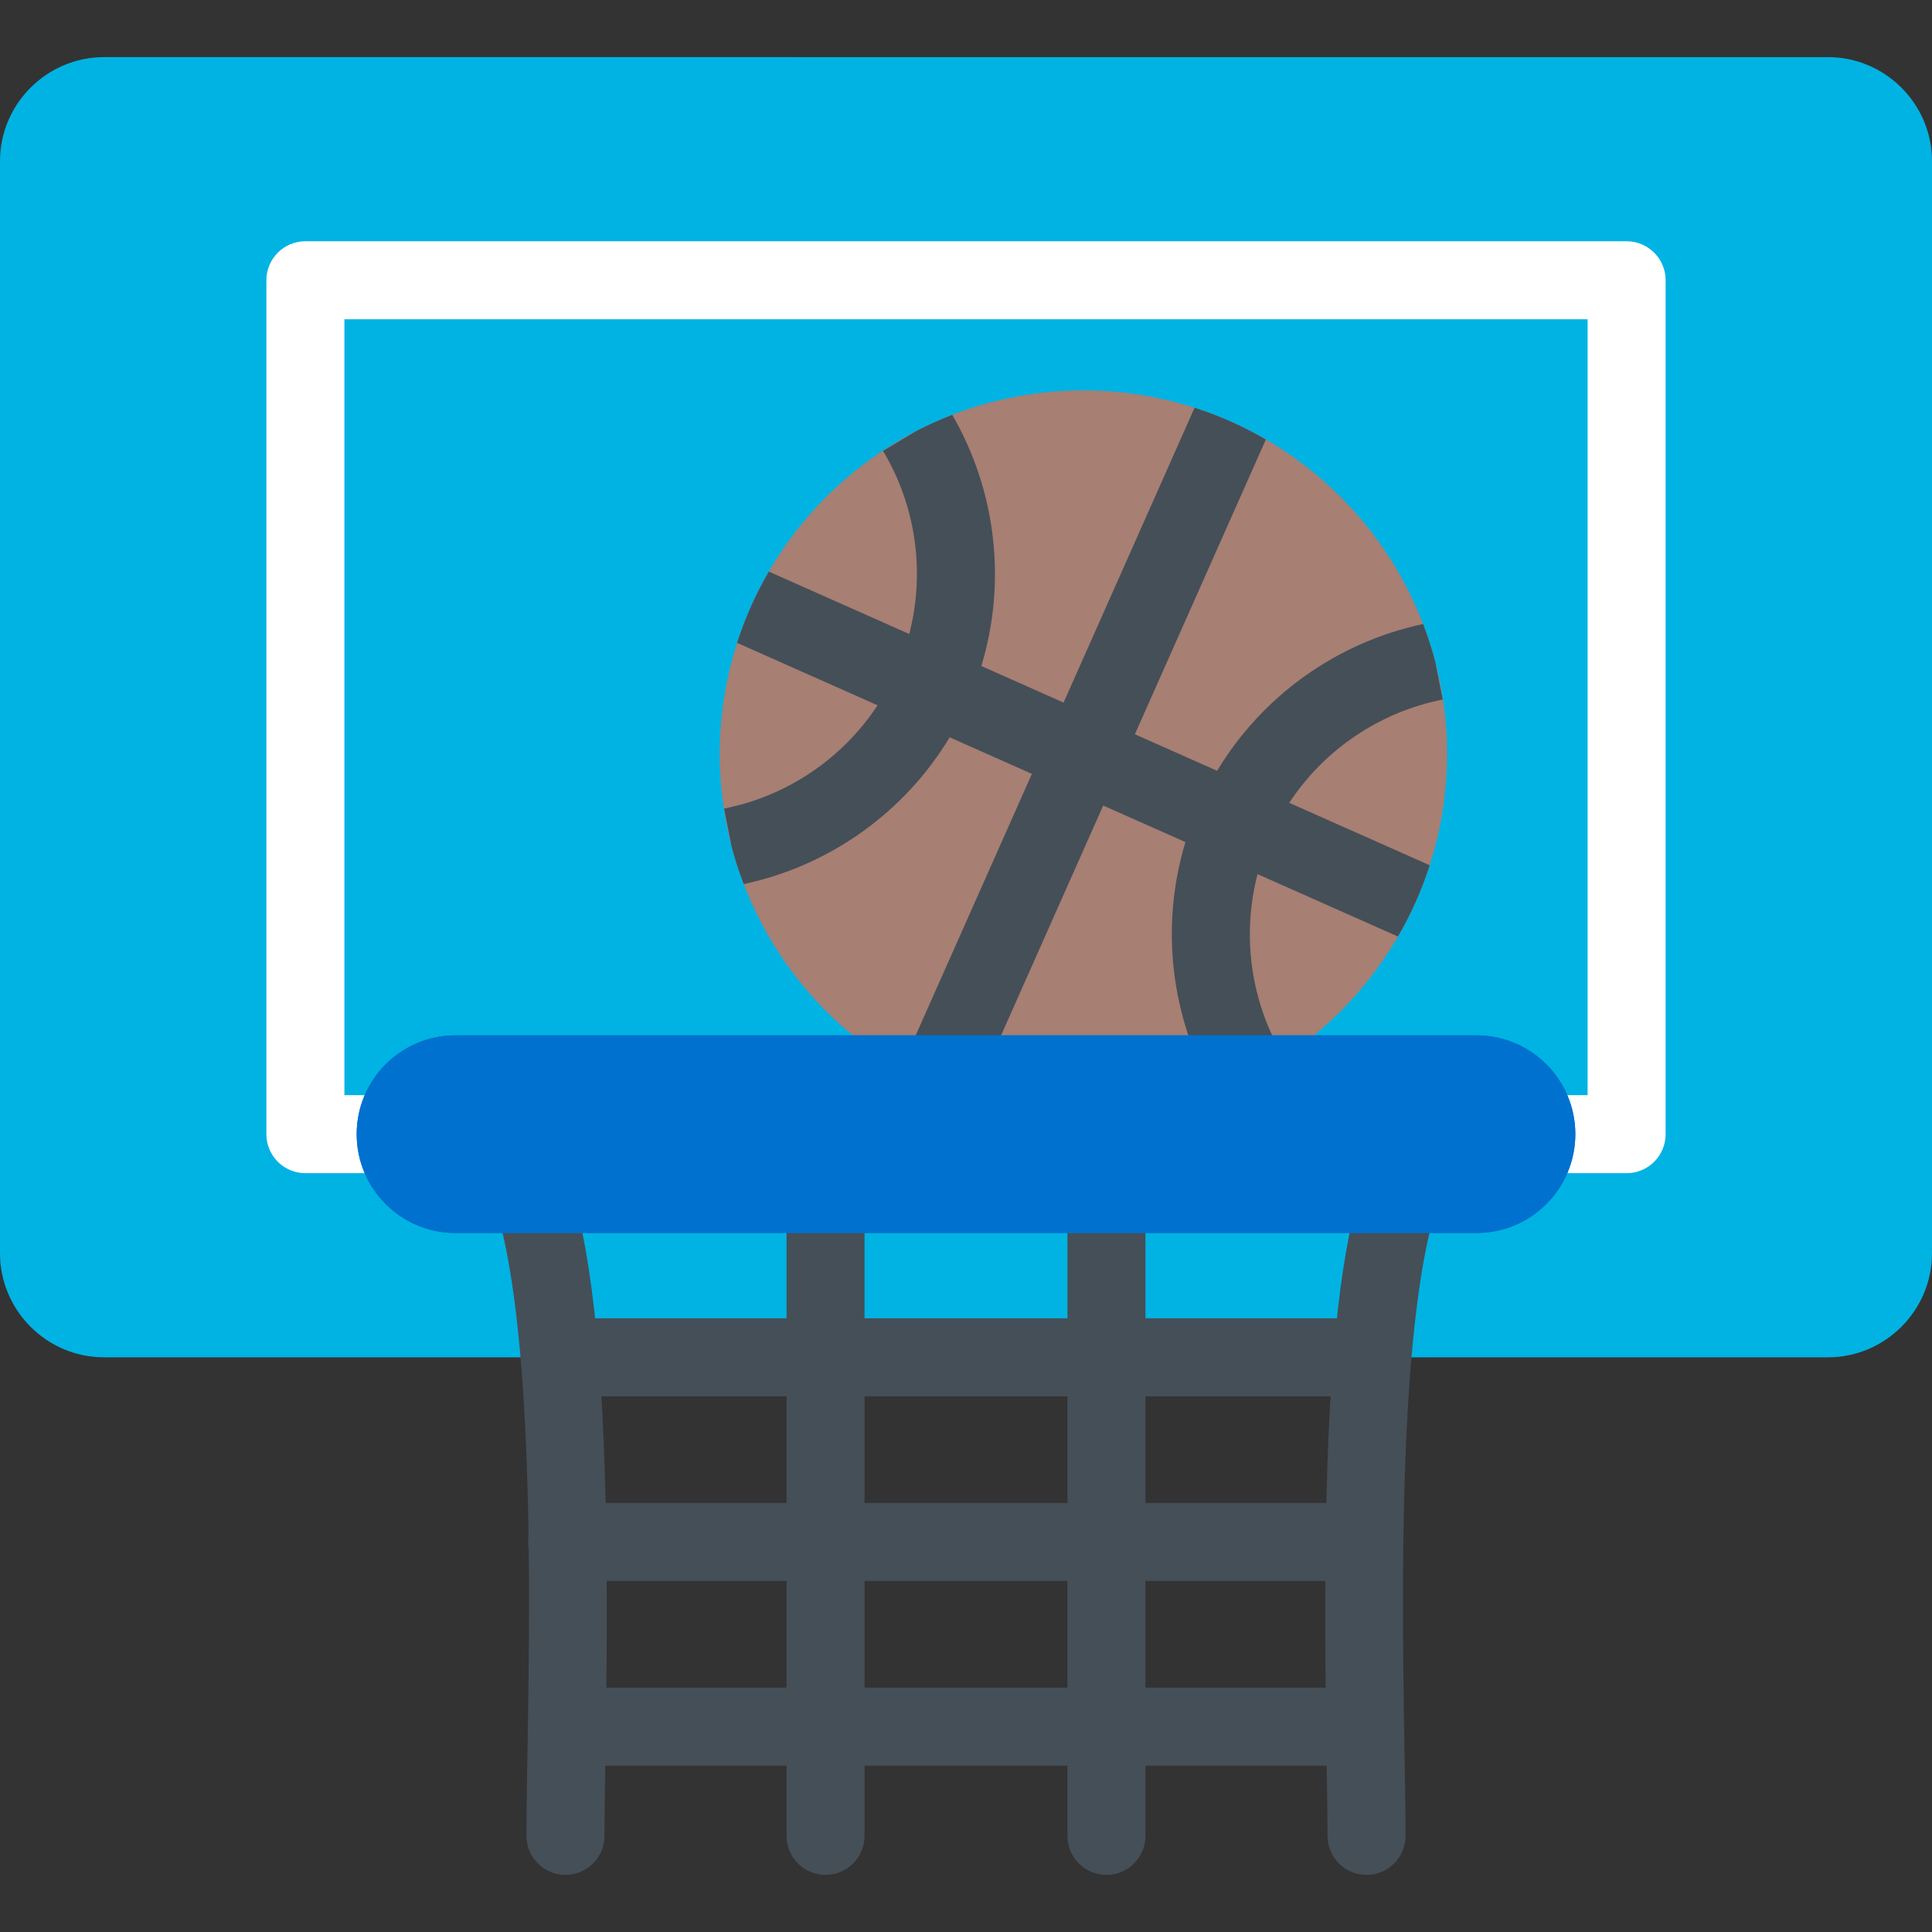 <?xml version="1.0" encoding="iso-8859-1"?>
<!-- Uploaded to: SVG Repo, www.svgrepo.com, Generator: SVG Repo Mixer Tools -->
<svg xmlns="http://www.w3.org/2000/svg" xmlns:xlink="http://www.w3.org/1999/xlink" version="1.1" id="Layer_1"  viewBox="0 0 371.419 371.419" xml:space="preserve" width="512" height="512">
<rect x="0" y="0" width="371.419" height="371.419" fill="#333333" stroke="none"/>
<g>
	<path style="fill:#00B3E3;" d="M371.419,30.979c0-11-9-20-20-20H20c-11,0-20,9-20,20V240.94c0,11,9,20,20,20h331.419   c11,0,20-9,20-20V30.979z"/>
	<path style="fill:#FFFFFF;" d="M312.71,225.539h-254c-4.142,0-7.5-3.358-7.5-7.5V53.88c0-4.142,3.358-7.5,7.5-7.5h254   c4.142,0,7.5,3.358,7.5,7.5v164.158C320.21,222.181,316.852,225.539,312.71,225.539z M66.21,210.539h239V61.38h-239V210.539z"/>
	<g>
		<g>
			<circle style="fill:#A77F73;" cx="208.279" cy="144.965" r="69.922"/>
			<path style="fill:#454F58;" d="M277.359,134.485l-1.447-7.306c-0.646-2.462-1.431-4.865-2.331-7.213     c-16.613,3.543-30.936,13.836-39.593,28.216l-15.81-7.025l25.181-56.668c-4.299-2.499-8.884-4.559-13.702-6.104l-25.187,56.681     l-15.81-7.025c4.871-16.062,2.911-33.588-5.592-48.294c-2.434,0.942-4.802,2.014-7.095,3.211l-6.213,3.715     c6.378,10.668,8.107,23.383,5.041,35.209l-26.998-11.997c-2.5,4.299-4.559,8.884-6.104,13.702l27.011,12.002     c-6.722,10.202-17.319,17.441-29.511,19.857l1.446,7.297c0.646,2.465,1.433,4.871,2.333,7.222     c16.614-3.545,30.935-13.837,39.592-28.217l15.809,7.025l-25.181,56.667c4.299,2.5,8.884,4.559,13.702,6.104l25.187-56.681     l15.81,7.025c-4.87,16.062-2.911,33.588,5.593,48.293c2.434-0.941,4.8-2.014,7.094-3.21l6.215-3.716     c-6.378-10.667-8.107-23.383-5.042-35.208l26.998,11.997c2.499-4.299,4.559-8.884,6.105-13.702l-27.012-12.003     C254.571,144.14,265.168,136.901,277.359,134.485z"/>
		</g>
	</g>
	<g>
		<path style="fill:#454F58;" d="M108.71,360.44c-4.142,0-7.5-3.358-7.5-7.5c0-4.027,0.086-9.287,0.187-15.378    c0.308-18.768,0.73-44.471-0.679-67.706c-2.148-35.403-7.477-44.323-9.668-46.514c-2.929-2.929-2.929-7.678,0-10.606    c2.929-2.929,7.678-2.93,10.606,0c13.759,13.759,15.84,58.057,14.739,125.072c-0.099,6.025-0.185,11.229-0.185,15.132    C116.21,357.082,112.852,360.44,108.71,360.44z"/>
		<path style="fill:#454F58;" d="M262.71,360.44c-4.142,0-7.5-3.358-7.5-7.5c0-3.903-0.085-9.107-0.185-15.132    c-1.101-67.015,0.98-111.313,14.739-125.072c2.929-2.929,7.678-2.93,10.606,0c2.929,2.929,2.929,7.677,0,10.606    c-2.191,2.191-7.521,11.111-9.668,46.514c-1.41,23.234-0.987,48.938-0.679,67.706c0.1,6.091,0.186,11.351,0.186,15.378    C270.21,357.082,266.852,360.44,262.71,360.44z"/>
		<path style="fill:#454F58;" d="M158.71,360.44c-4.142,0-7.5-3.358-7.5-7.5V218.039c0-4.142,3.358-7.5,7.5-7.5    c4.142,0,7.5,3.358,7.5,7.5V352.94C166.21,357.082,162.852,360.44,158.71,360.44z"/>
		<path style="fill:#454F58;" d="M212.71,360.44c-4.142,0-7.5-3.358-7.5-7.5V218.039c0-4.142,3.358-7.5,7.5-7.5    c4.142,0,7.5,3.358,7.5,7.5V352.94C220.21,357.082,216.852,360.44,212.71,360.44z"/>
		<path style="fill:#454F58;" d="M262.217,339.444H109.032c-4.142,0-7.5-3.358-7.5-7.5s3.358-7.5,7.5-7.5h153.185    c4.142,0,7.5,3.358,7.5,7.5S266.359,339.444,262.217,339.444z"/>
		<path style="fill:#454F58;" d="M262.217,303.942H109.032c-4.142,0-7.5-3.358-7.5-7.5c0-4.142,3.358-7.5,7.5-7.5h153.185    c4.142,0,7.5,3.358,7.5,7.5C269.717,300.584,266.359,303.942,262.217,303.942z"/>
		<path style="fill:#454F58;" d="M262.217,268.44H109.032c-4.142,0-7.5-3.358-7.5-7.5s3.358-7.5,7.5-7.5h153.185    c4.142,0,7.5,3.358,7.5,7.5S266.359,268.44,262.217,268.44z"/>
	</g>
	<g>
		<path style="fill:#0071CE;" d="M283.848,237.039H87.571c-10.493,0-19-8.506-19-19s8.507-19,19-19h196.277c10.493,0,19,8.506,19,19    S294.341,237.039,283.848,237.039z"/>
	</g>
	<g>
		<path style="fill:#0071CE;" d="M283.848,237.039H87.571c-10.493,0-19-8.506-19-19s8.507-19,19-19h196.277c10.493,0,19,8.506,19,19    S294.341,237.039,283.848,237.039z"/>
	</g>
</g>















</svg>